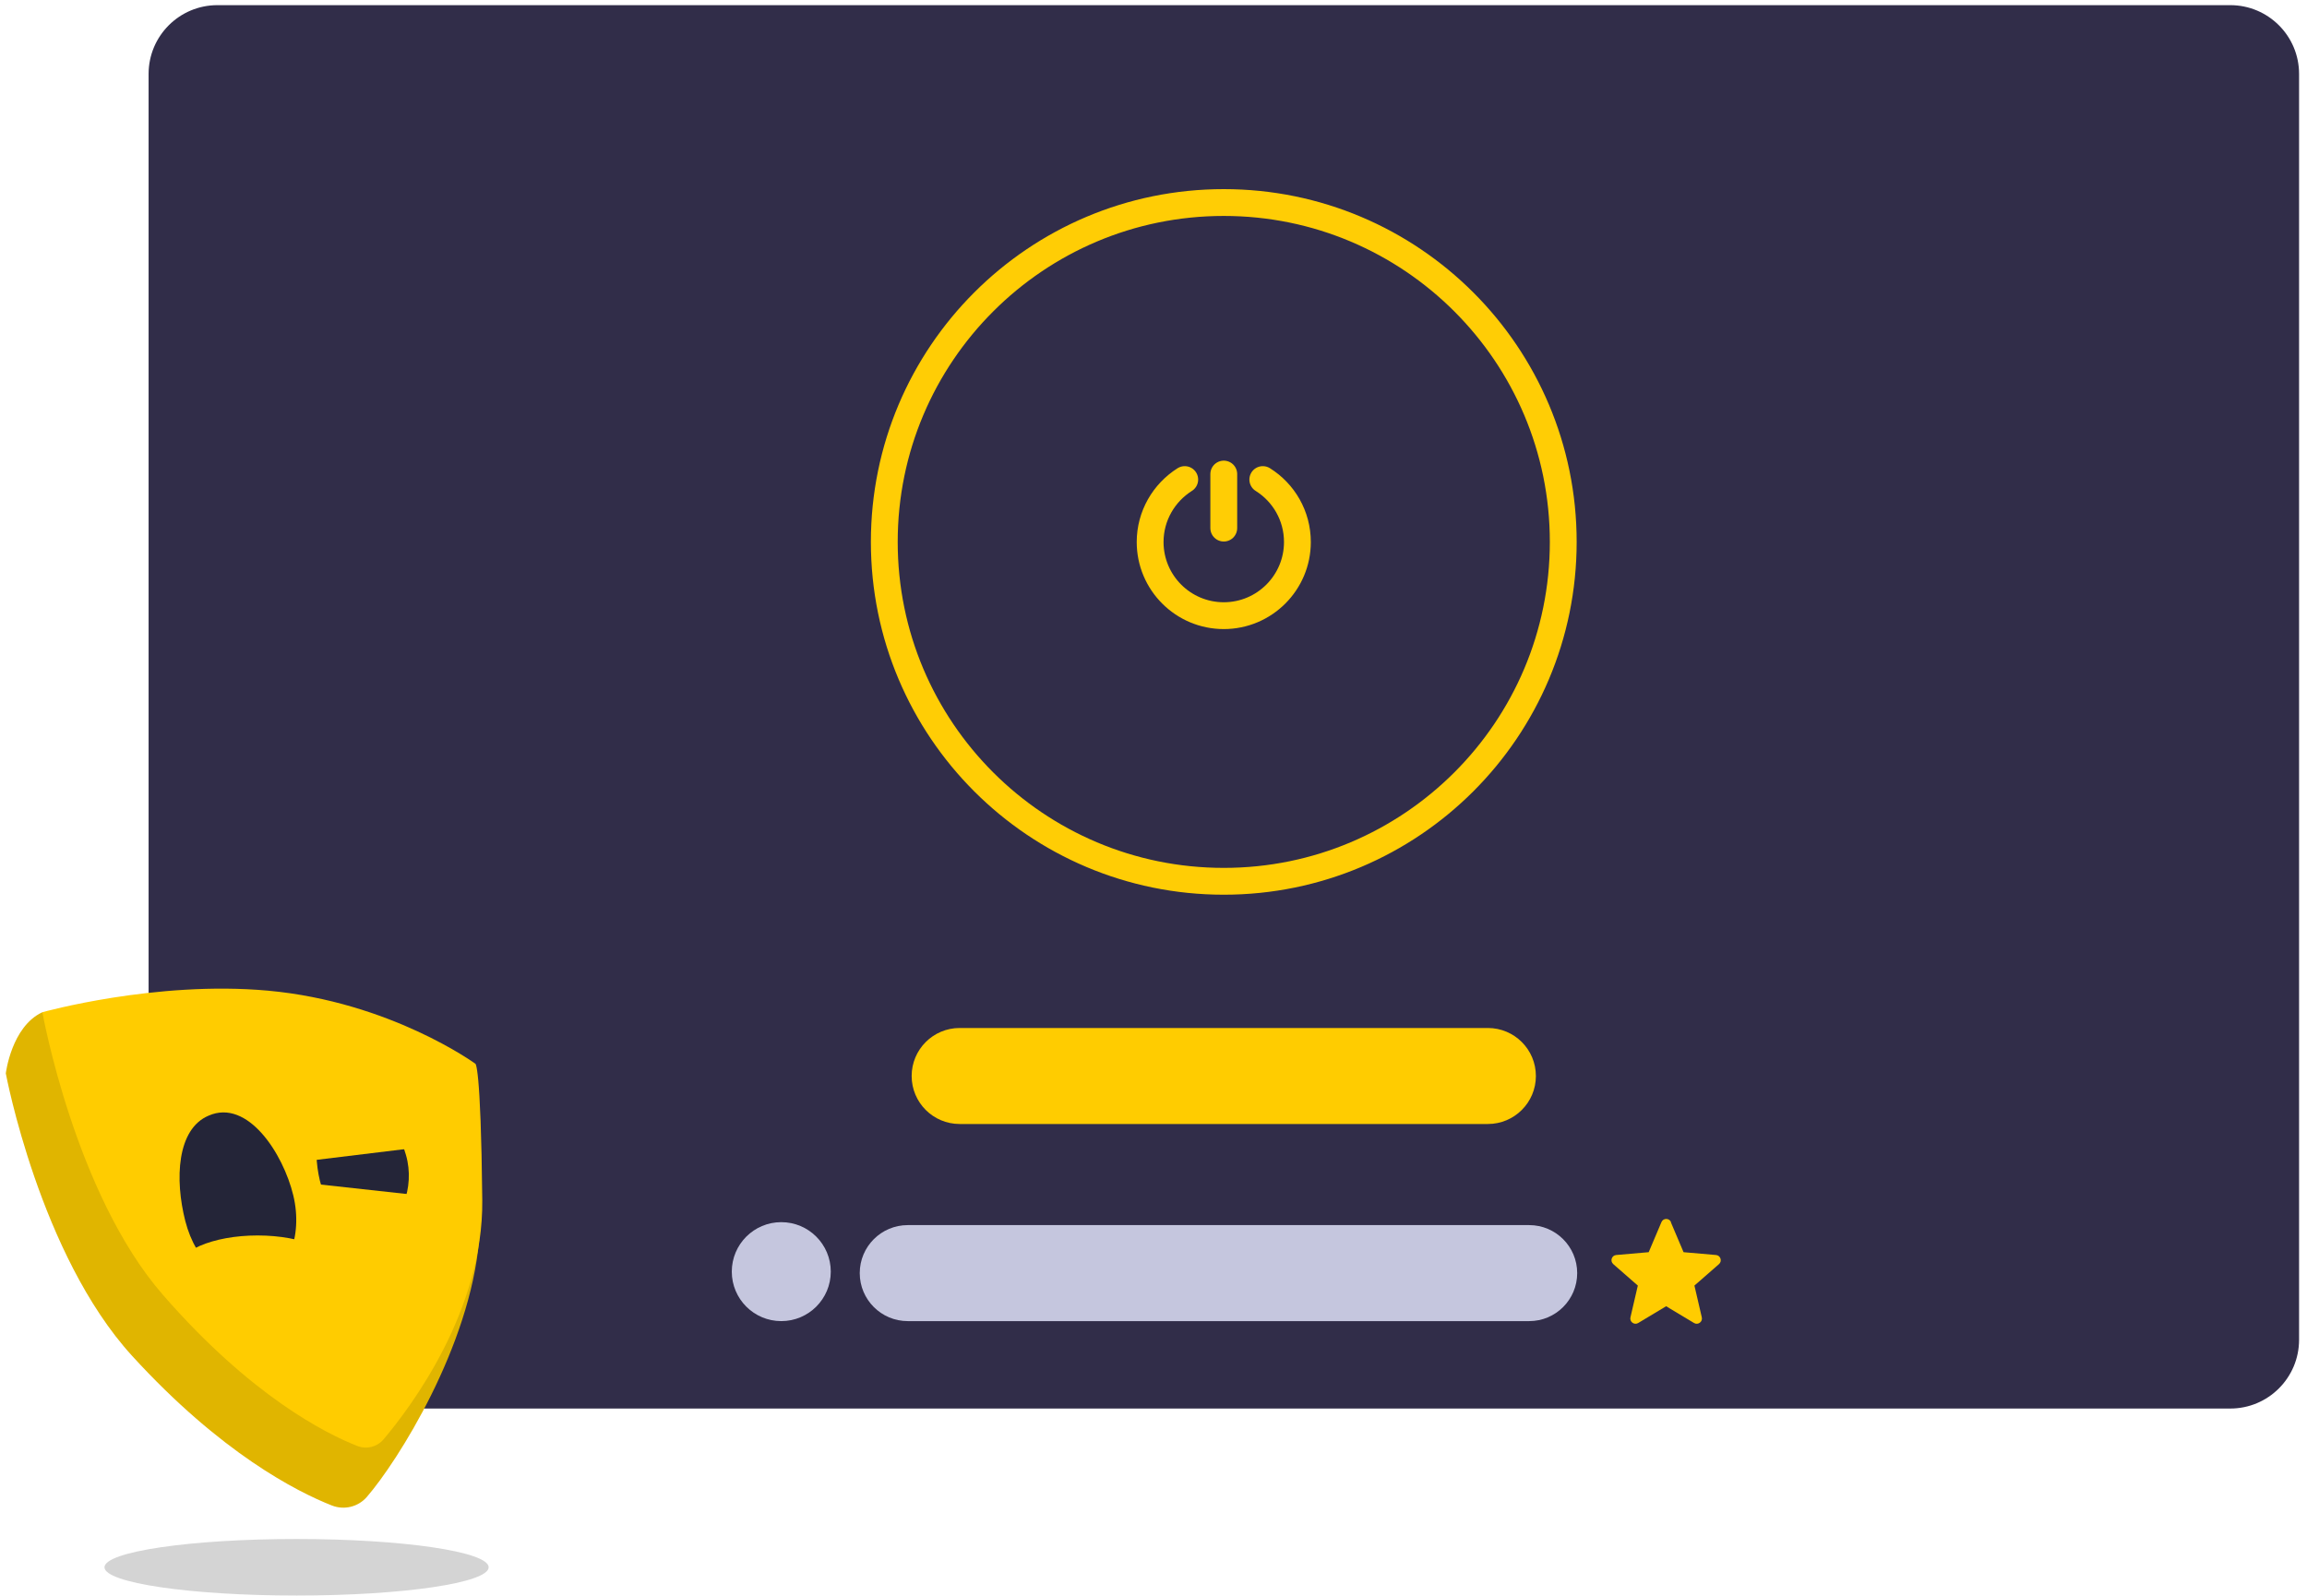 <svg width="172" height="119" viewBox="0 0 172 119" fill="none" xmlns="http://www.w3.org/2000/svg">
<path d="M166.279 0.384H16.209C13.376 0.384 11.079 2.681 11.079 5.514V99.914C11.079 102.747 13.376 105.044 16.209 105.044H166.279C169.112 105.044 171.409 102.747 171.409 99.914V5.514C171.409 2.681 169.112 0.384 166.279 0.384Z" fill="#312D49"/>
<path d="M91.239 65.724C105.217 65.724 116.549 54.393 116.549 40.414C116.549 26.436 105.217 15.104 91.239 15.104C77.261 15.104 65.929 26.436 65.929 40.414C65.929 54.393 77.261 65.724 91.239 65.724Z" stroke="#FFCD05" stroke-width="2" stroke-linecap="round" stroke-linejoin="round"/>
<path d="M94.149 35.764C95.699 36.734 96.729 38.454 96.729 40.424C96.729 43.454 94.269 45.914 91.239 45.914C88.209 45.914 85.749 43.454 85.749 40.424C85.749 38.464 86.779 36.744 88.329 35.764" stroke="#FFCD05" stroke-width="2" stroke-linecap="round" stroke-linejoin="round"/>
<path d="M91.239 35.354V39.384" stroke="#FFCD05" stroke-width="2" stroke-linecap="round" stroke-linejoin="round"/>
<path d="M110.929 76.664H71.549C69.572 76.664 67.969 78.267 67.969 80.244C67.969 82.222 69.572 83.824 71.549 83.824H110.929C112.906 83.824 114.509 82.222 114.509 80.244C114.509 78.267 112.906 76.664 110.929 76.664Z" fill="#FFCC00"/>
<path d="M114.009 91.364H67.679C65.702 91.364 64.099 92.967 64.099 94.944C64.099 96.921 65.702 98.524 67.679 98.524H114.009C115.986 98.524 117.589 96.921 117.589 94.944C117.589 92.967 115.986 91.364 114.009 91.364Z" fill="#C5C6DE"/>
<path d="M58.249 98.524C60.287 98.524 61.939 96.872 61.939 94.834C61.939 92.796 60.287 91.144 58.249 91.144C56.211 91.144 54.559 92.796 54.559 94.834C54.559 96.872 56.211 98.524 58.249 98.524Z" fill="#C5C6DE"/>
<path d="M124.569 91.144L125.519 93.384L127.939 93.594C128.279 93.624 128.419 94.054 128.159 94.274L126.329 95.874L126.879 98.244C126.959 98.574 126.589 98.844 126.299 98.664L124.219 97.414L122.139 98.664C121.849 98.844 121.479 98.574 121.559 98.244L122.109 95.874L120.279 94.274C120.019 94.044 120.159 93.624 120.499 93.594L122.919 93.384L123.869 91.144C123.999 90.824 124.449 90.824 124.589 91.144H124.569Z" fill="#FFCC00"/>
<path d="M0.433 80.048C0.433 80.048 2.961 93.572 9.85 101.116C16.475 108.372 22.13 111.242 24.743 112.274C25.19 112.451 25.682 112.484 26.149 112.37C26.617 112.255 27.037 111.998 27.352 111.634C29.66 108.967 35.046 100.419 35.723 92.455C31.064 84.486 35.199 83.822 35.199 83.822C35.199 83.822 27.651 79.27 18.07 78.439C13.192 78.017 5.644 77.683 3.159 75.487C0.85 76.56 0.433 80.048 0.433 80.048Z" fill="#E0B500"/>
<path d="M3.16 75.487C3.16 75.487 5.57 89.01 12.137 96.555C18.722 104.12 24.3 106.918 26.636 107.834C26.974 107.967 27.346 107.991 27.699 107.901C28.052 107.811 28.367 107.614 28.602 107.335C30.666 104.888 36.039 97.718 35.956 89.498C35.851 79.262 35.437 79.327 35.437 79.327C35.437 79.327 29.106 74.709 19.973 73.879C11.621 73.119 3.16 75.487 3.16 75.487Z" fill="#FFCC00"/>
<path opacity="0.17" d="M22.111 118.99C30.021 118.99 36.432 118.046 36.432 116.882C36.432 115.717 30.021 114.773 22.111 114.773C14.202 114.773 7.79 115.717 7.79 116.882C7.79 118.046 14.202 118.99 22.111 118.99Z" fill="black"/>
<path d="M21.866 89.145C21.115 86.03 18.468 81.92 15.556 83.2C13.182 84.196 13.022 87.957 13.815 91.06C14.608 94.162 16.952 96.275 19.176 95.745C21.398 95.219 22.617 92.26 21.866 89.145L21.866 89.145Z" fill="#242538"/>
<path d="M30.267 86.135C29.277 82.733 27.484 80.878 25.304 81.745C23.625 82.413 23.258 85.593 23.849 88.049C24.441 90.506 26.343 92.166 28.096 91.748C29.859 91.341 30.974 88.567 30.267 86.135Z" fill="#242538"/>
<path d="M22.585 86.621L32.443 85.422L28.98 79.228L21.654 81.959L22.585 86.621Z" fill="#FFCC00"/>
<path d="M23.433 88.288L31.833 89.21L30.977 93.614L23.784 93.88L23.433 88.288Z" fill="#FFCC00"/>
<path d="M19.206 97.393C22.558 97.393 25.275 96.216 25.275 94.765C25.275 93.313 22.558 92.136 19.206 92.136C15.853 92.136 13.136 93.313 13.136 94.765C13.136 96.216 15.853 97.393 19.206 97.393Z" fill="#FFCC00"/>
</svg>
